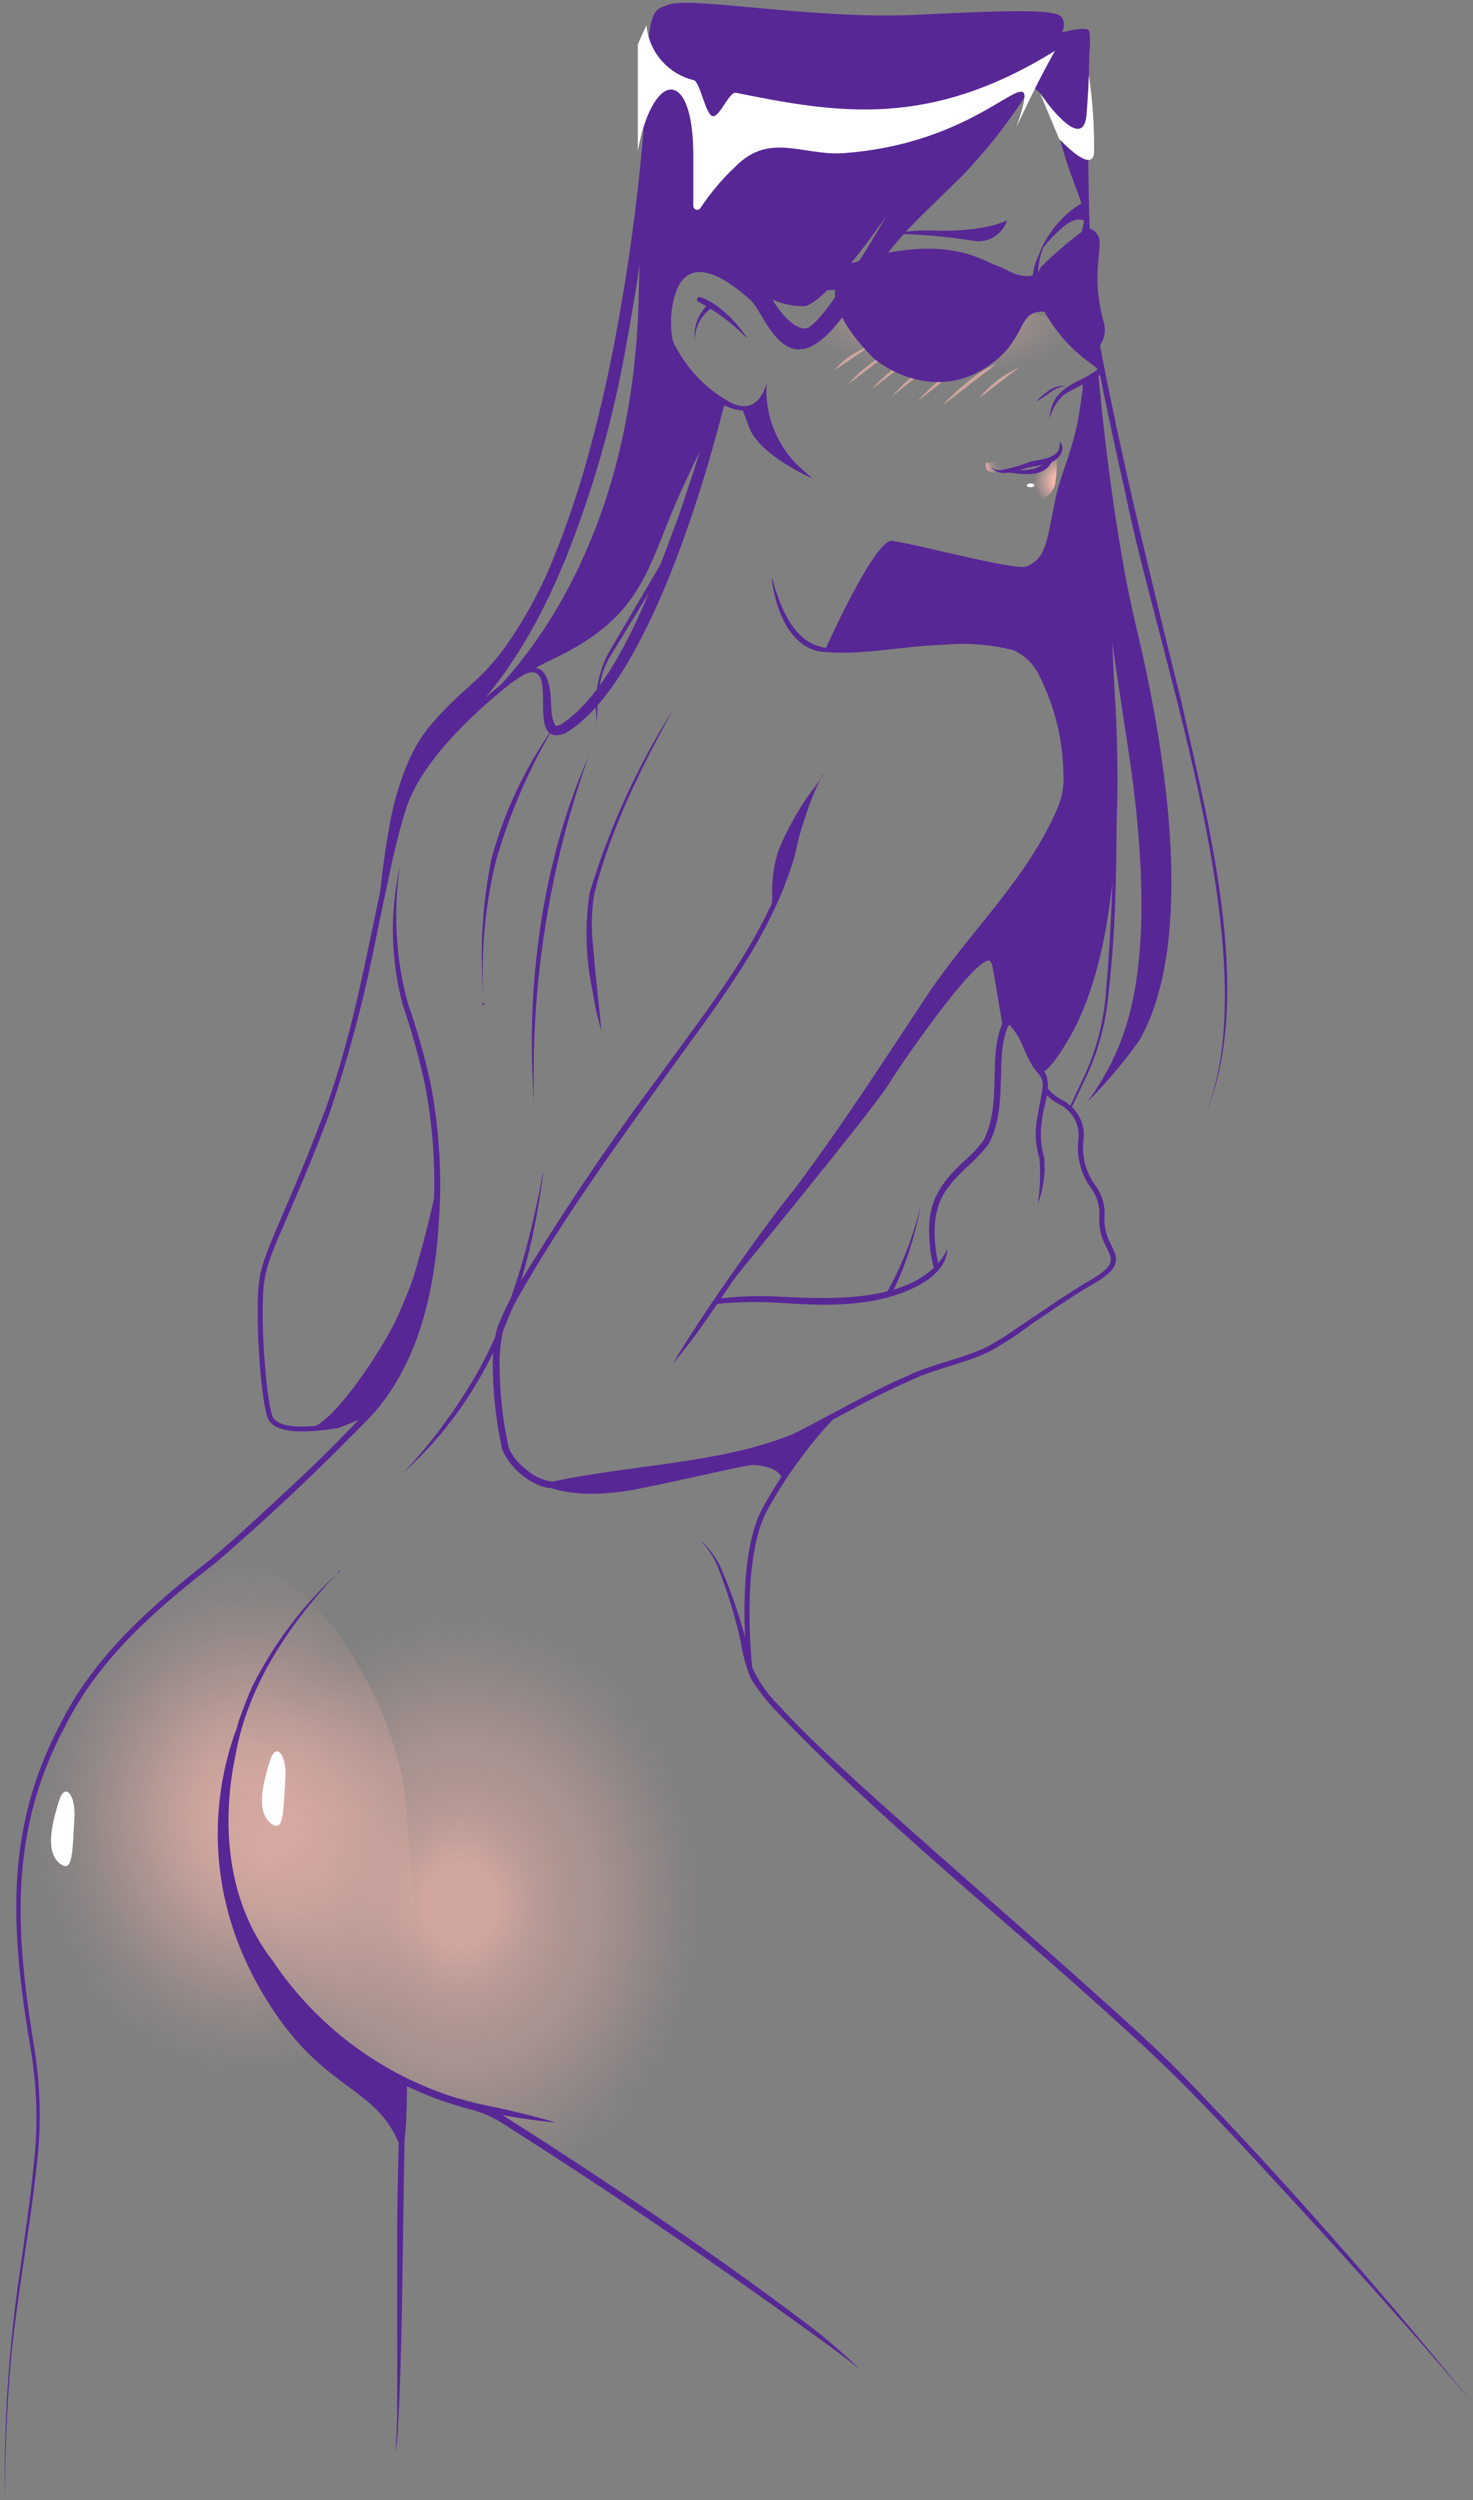 <?xml version="1.0" encoding="UTF-8"?> <svg xmlns="http://www.w3.org/2000/svg" width="294" height="499" viewBox="0 0 294 499" fill="none"><rect x="0" y="0" width="294" height="499" fill="#808080" stroke="none"/> <path opacity="0.67" d="M164.479 62.852C156.747 65.005 154.787 78.914 160.904 83.328C177.94 95.6 225.172 93.318 214.446 66.684C211.754 59.967 175.808 59.687 164.479 62.852Z" fill="url(#paint0_radial_693_3599)"></path> <path opacity="0.67" d="M198.878 72.627C196.818 73.516 194.902 74.706 193.192 76.159C191.362 77.631 189.648 79.244 188.066 80.981" fill="#F6B7AD"></path> <path opacity="0.67" d="M194.135 71.421C192.044 72.365 190.099 73.605 188.362 75.103C186.497 76.636 184.747 78.306 183.129 80.098" fill="#F6B7AD"></path> <path opacity="0.67" d="M189.012 70.388C186.913 71.355 184.962 72.617 183.218 74.134C181.333 75.676 179.569 77.36 177.941 79.172" fill="#F6B7AD"></path> <path opacity="0.67" d="M178.265 69.828C176.627 70.613 175.075 71.565 173.634 72.67C172.005 73.878 170.511 75.257 169.176 76.783" fill="#F6B7AD"></path> <path opacity="0.67" d="M173.889 68.945C172.375 69.494 170.929 70.216 169.582 71.098C168.432 71.896 167.403 72.853 166.523 73.941" fill="#F6B7AD"></path> <path opacity="0.67" d="M203.42 73.316C201.779 74.086 200.227 75.032 198.79 76.136C197.528 77.127 196.385 78.261 195.387 79.517" fill="#F6B7AD"></path> <path opacity="0.67" d="M183.584 70.388C181.852 71.199 180.213 72.195 178.695 73.359C176.984 74.627 175.411 76.07 174 77.665" fill="#F6B7AD"></path> <path d="M196.763 92.349C196.763 92.349 196.397 94.502 198.465 94.287C200.461 94.035 202.435 93.624 204.366 93.06C205.486 92.715 210.224 92.177 211.064 90.907C211.904 89.636 213.046 89.249 212.335 88.754C211.576 88.054 210.904 87.266 210.332 86.407C210.332 86.407 211.172 88.775 207.791 88.065C205.357 87.569 201.631 91.079 200.016 91.94C198.953 92.214 197.86 92.352 196.763 92.349Z" fill="url(#paint1_radial_693_3599)"></path> <path d="M210.853 91.618C210.994 93.346 210.892 95.085 210.552 96.785C210.229 97.969 209.238 99.218 206.589 100.682C204.435 101.823 200.408 99.713 198.728 99.261C198.104 99.184 197.512 98.945 197.011 98.566C196.509 98.188 196.116 97.684 195.872 97.105C195.627 96.527 195.54 95.894 195.617 95.271C195.695 94.648 195.936 94.056 196.315 93.555C197.866 92.436 203.552 94.287 203.638 94.287C203.724 94.287 207.73 94.761 208.549 93.642C209.206 92.85 209.983 92.167 210.853 91.618Z" fill="url(#paint2_radial_693_3599)"></path> <path opacity="0.7" d="M5.663 362.412C1.248 374.663 4.931 398.239 7.192 413.655C7.644 416.82 8.441 431.763 5.986 440.978C2.54 453.896 27.05 440.375 36.613 436.801C92.611 415.787 82.509 387.28 81.195 361.938C79.882 336.596 54.683 300.682 38.853 314.57C25.413 326.304 17.401 329.814 5.663 362.412Z" fill="url(#paint3_radial_693_3599)"></path> <path d="M205.703 97.259C206.119 97.259 206.457 97.085 206.457 96.871C206.457 96.657 206.119 96.484 205.703 96.484C205.287 96.484 204.949 96.657 204.949 96.871C204.949 97.085 205.287 97.259 205.703 97.259Z" fill="white"></path> <path d="M11.864 371.886C9.322 369.733 9.947 365.104 11.864 359.204C13.048 355.673 15.137 358.386 14.857 362.8C14.427 369.367 14.642 374.168 11.864 371.886Z" fill="white"></path> <path opacity="0.7" d="M44.236 362.907C43.289 379.465 49.125 394.902 60.906 403.041C67.239 407.347 69.155 406.271 75.983 412.988C82.81 419.706 92.997 417.294 98.942 421.256C154.293 458.225 142.9 401.555 138.42 354.166C135.857 327.037 136.956 278.011 115.957 279.475C99.373 280.638 62.112 315.518 54.251 330.116C48.597 340.201 45.182 351.385 44.236 362.907Z" fill="url(#paint4_radial_693_3599)"></path> <path d="M53.969 363.854C51.428 361.701 52.052 357.072 53.969 351.173C55.154 347.642 57.243 350.355 56.963 354.768C56.511 361.4 56.748 366.137 53.969 363.854Z" fill="white"></path> <path d="M208.438 48.965C207.162 51.831 206.844 55.033 207.533 58.094C208.384 59.223 209.106 60.444 209.687 61.733C211.018 64.119 212.695 66.296 214.662 68.192C215.962 69.498 217.335 70.727 218.776 71.874C219.185 72.24 219.659 72.391 219.982 73.015C220.132 73.356 220.153 73.74 220.042 74.096C219.931 74.452 219.696 74.756 219.379 74.953C217.225 76.481 214.189 77.386 212.142 78.979C210.827 80.243 209.9 81.856 209.472 83.63C209.773 78.828 212.487 77.321 216.428 75.405C217.225 74.953 218.022 74.479 218.798 73.984C218.88 73.934 218.939 73.855 218.963 73.763C218.987 73.67 218.974 73.572 218.927 73.489C218.927 73.489 218.388 73.079 218.065 72.8C213.369 69.551 209.646 65.085 207.297 59.881C204.992 56.716 206.306 51.871 208.502 48.986L208.438 48.965Z" fill="#582796"></path> <path d="M212.68 77.084C210.311 77.213 208.868 79.237 206.801 80.099C208.395 78.635 210.268 76.654 212.68 77.084Z" fill="#582796"></path> <path d="M211.581 88.172C212.723 89.68 211.581 91.294 210.224 92.07C208.84 92.615 207.393 92.983 205.917 93.168C203.504 93.577 199.692 95.751 197.797 93.168C198.043 93.401 198.334 93.583 198.653 93.701C198.971 93.82 199.31 93.872 199.649 93.856C201.706 93.492 203.72 92.915 205.658 92.134C208.049 91.574 211.796 91.574 211.495 88.215L211.581 88.172Z" fill="#582796"></path> <path d="M210.095 91.725C208.695 95.558 203.978 94.632 200.855 94.244V93.921C203.634 93.728 207.554 94.395 209.061 91.51L210.074 91.725H210.095Z" fill="#582796"></path> <path d="M165.641 130.05L164.715 129.641C167.084 124.409 175.074 107.4 178.133 107.938C181.191 108.476 185.132 109.381 188.902 110.264C195.492 111.771 203.677 113.644 204.969 113.041C208.307 111.491 208.759 109.144 209.879 103.481C210.181 101.974 210.504 100.252 210.956 98.249C211.215 97.087 211.775 95.472 212.399 93.599C213.399 90.775 214.247 87.9 214.941 84.986C215.554 81.869 216 78.721 216.276 75.556H217.31C217.31 75.556 216.771 81.434 215.953 85.115C215.246 88.03 214.383 90.905 213.368 93.728C212.744 95.579 212.205 97.173 211.969 98.271C211.516 100.252 211.172 101.974 210.87 103.503C209.772 109.165 209.212 112.115 205.399 113.773C203.913 114.462 198.077 113.213 188.686 111.06C184.809 110.177 180.825 109.273 177.917 108.735C176.733 108.692 171.693 116.744 165.641 130.05Z" fill="#582796"></path> <path d="M216.234 71.443C215.689 68.897 215.344 66.313 215.2 63.714C215.156 63.258 215.084 62.805 214.985 62.357C214.511 59.924 213.628 55.424 216.234 44.853C216.729 42.7 215.868 40.547 214.554 36.951C213.04 33.08 211.823 29.1 210.914 25.044C210.518 23.162 209.725 21.386 208.589 19.834C207.452 18.283 205.998 16.991 204.324 16.044C190.367 7.841 160.193 16.733 159.891 16.819L159.59 15.851C165.241 14.257 170.999 13.07 176.82 12.298C189.42 10.662 198.896 11.609 204.819 15.183C206.619 16.19 208.182 17.573 209.401 19.237C210.62 20.902 211.467 22.809 211.883 24.829C212.784 28.842 213.993 32.78 215.502 36.606C216.858 40.31 217.785 42.743 217.203 45.09C214.662 55.446 215.502 59.817 215.976 62.163C216.08 62.653 216.152 63.15 216.191 63.649C216.348 66.189 216.686 68.715 217.203 71.207L216.234 71.443Z" fill="#582796"></path> <path d="M151.987 62.034C147.809 57.728 137.794 48.965 134.757 58.762C133.851 61.712 133.681 64.838 134.262 67.869C134.43 68.425 134.677 68.954 134.994 69.441C137.344 73.829 140.872 77.475 145.182 79.97C149.317 82.489 151.944 80.486 153.129 76.18C152.095 84.082 146.323 82.639 141.369 78.915C138.264 76.534 135.714 73.507 133.896 70.044C133.182 68.878 132.809 67.535 132.819 66.168C132.652 63.552 132.988 60.928 133.81 58.439C137.643 47.867 147.637 56.802 152.03 62.034H151.987Z" fill="#582796"></path> <path d="M148.974 67.395C146.181 64.526 142.954 62.113 139.411 60.247C139.349 60.221 139.293 60.184 139.246 60.136C139.2 60.088 139.163 60.031 139.139 59.969C139.115 59.906 139.103 59.84 139.106 59.773C139.108 59.706 139.124 59.64 139.152 59.58C139.204 59.465 139.297 59.373 139.412 59.322C139.527 59.27 139.657 59.262 139.777 59.3C140.783 59.647 141.739 60.124 142.62 60.721C145.177 62.517 147.369 64.782 149.081 67.395H148.974Z" fill="#582796"></path> <path d="M142.188 61.323C141.1 62.064 140.209 63.059 139.593 64.222C138.978 65.386 138.656 66.682 138.656 67.998C138.497 66.587 138.689 65.159 139.215 63.841C139.741 62.522 140.585 61.354 141.671 60.44L142.188 61.323Z" fill="#582796"></path> <path d="M152.999 76.545C152.815 79.489 153.248 82.439 154.272 85.205C155.295 87.971 156.887 90.493 158.944 92.608C160.279 93.899 162.153 95.493 162.153 95.493C162.153 95.493 151.384 90.82 149.489 85.179C147.809 80.486 147.852 81.82 149.316 81.605C149.941 81.605 151.621 79.732 151.965 79.452C152.42 78.541 152.767 77.58 152.999 76.588" fill="#582796"></path> <path d="M214.512 69.01C215.475 69.629 216.475 70.19 217.506 70.69C218.631 70.142 219.529 69.217 220.044 68.077C220.56 66.937 220.66 65.652 220.327 64.446C217.937 56.005 219.681 50.709 219.466 48.168C219.44 47.487 219.161 46.84 218.682 46.354C218.204 45.868 217.562 45.579 216.881 45.541C213.66 47.893 210.615 50.476 207.771 53.271C207.361 53.809 207.447 54.649 206.112 54.972C203.291 55.618 200.728 53.659 199.651 53.293C196.205 52.173 190.131 47.156 174.193 51.139C158.255 55.123 172.147 69.312 174.193 71.314C176.239 73.316 186.47 80.099 196.851 73.316C204.863 68.063 202.946 62.723 207.405 62.228C211.863 61.733 210.721 66.103 214.512 69.01Z" fill="#582796"></path> <path d="M207.406 50.558C208.817 47.199 211.037 44.24 213.868 41.945C217.787 38.996 216.667 40.933 216.667 40.933V44.249C216.667 44.249 214.966 42.462 211.283 46.122C209.82 47.442 208.519 48.931 207.406 50.558Z" fill="#582796"></path> <path d="M201.006 43.97C200.575 45.331 199.673 46.493 198.46 47.247C197.248 48.001 195.806 48.297 194.394 48.082C188.988 47.201 183.524 46.726 178.047 46.661C180.601 46.169 183.2 45.953 185.8 46.015C196.763 46.403 201.006 43.97 201.006 43.97Z" fill="#582796"></path> <path d="M207.727 7.754C207.727 7.754 214.964 5.235 217.053 5.86C219.142 6.484 214.038 28.295 214.899 35.529C214.899 35.938 211.389 22.309 208.438 19.144C207.048 17.465 205.406 16.013 203.57 14.838L207.727 7.754Z" fill="#582796"></path> <path d="M144.579 80.68C140.272 97.904 128.49 137.349 112.768 146.371C102.559 150.203 116.257 122.687 97.562 139.911C100.298 136.595 108.008 128.608 109.624 136.962C110.27 139.416 109.623 142.667 110.83 144.799C111.109 144.993 111.433 144.799 111.928 144.605C122.998 137.564 130.537 116.098 135.124 103.912C137.859 96.074 140.401 88.172 142.598 80.228L144.579 80.744V80.68Z" fill="#582796"></path> <path d="M170.661 52.367C170.661 52.367 163.058 53.938 158.169 52.367C153.28 50.795 153.043 52.367 153.043 52.367L154.809 57.491C154.809 57.491 167.064 58.847 170.661 56.931C174.258 55.015 170.661 52.367 170.661 52.367Z" fill="#582796"></path> <path d="M154.141 115.581C155.993 122.04 159.116 130.071 167.064 129.318C178.931 129.318 190.906 125.636 202.665 128.758C210.893 132.117 213.047 146.564 213.434 154.444C213.612 156.901 213.207 159.366 212.25 161.636C206.262 176.062 194.589 186.956 185.866 199.638C177.143 212.32 168.894 225.475 159.568 237.769C156.697 241.501 153.825 245.283 150.953 249.116C145.203 256.673 140.486 265.006 134.262 272.176C139.172 264.058 144.6 256.243 150.135 248.492C152.913 244.638 155.756 240.827 158.75 237.08C167.99 224.786 176.368 211.781 184.854 198.949C193.34 186.116 205.099 175.416 211.13 161.162C212.027 159.042 212.411 156.741 212.25 154.444C212.147 147.394 210.384 140.468 207.102 134.227C206.03 132.242 204.324 130.673 202.256 129.77C197.706 128.623 192.994 128.258 188.321 128.693C180.029 128.909 171.694 130.997 163.359 130.007C157.156 128.564 154.744 121.093 154.012 115.538L154.141 115.581Z" fill="#582796"></path> <path d="M164.198 154.574C161.652 159.668 159.791 165.076 158.663 170.657C153.881 187.365 142.596 201.167 132.688 215.033C122.781 228.899 112.658 242.872 104.108 257.707C102.691 260.145 101.474 262.694 100.468 265.329C99.847 268.046 99.601 270.835 99.736 273.618C99.823 278.753 100.422 283.867 101.523 288.884C102.244 290.596 103.411 292.084 104.905 293.19C106.387 294.557 108.249 295.443 110.246 295.731C125.495 292.372 143.694 292.178 158.253 286.235C165.899 282.424 173.33 277.946 181.191 274.587C186.339 272.09 192.154 271.25 197.258 268.688C199.748 267.328 202.157 265.826 204.473 264.188C206.842 262.594 209.276 261.087 211.581 259.386C207.418 263.37 202.764 266.807 197.732 269.613C192.563 272.219 186.834 273.037 181.622 275.578C173.782 278.958 166.373 283.458 158.727 287.29C150.632 290.309 142.199 292.326 133.614 293.298L116.643 295.774C115.221 295.989 113.821 296.247 112.464 296.57C111.007 297.163 109.377 297.163 107.92 296.57C104.519 295.261 101.767 292.671 100.253 289.357C99.114 284.243 98.486 279.029 98.379 273.79C98.249 270.896 98.525 267.997 99.197 265.178C100.226 262.462 101.487 259.84 102.966 257.341C111.88 242.532 121.534 228.182 131.891 214.344C141.777 200.585 152.998 186.913 157.737 170.442C158.826 164.765 161.069 159.371 164.327 154.595L164.198 154.574Z" fill="#582796"></path> <path d="M198.056 269.42L197.582 268.494C198.668 267.927 199.718 267.294 200.726 266.599L204.452 264.08C208.76 261.195 213.972 257.621 216.449 256.2C221.23 253.465 222.264 252.259 221.467 250.343C221.23 249.762 220.993 249.245 220.757 248.771C219.861 247.15 219.394 245.327 219.4 243.475V243.087C219.61 240.936 219.002 238.783 217.698 237.059C215.799 234.387 214.907 231.131 215.178 227.865C215.444 226.454 215.261 224.995 214.654 223.694C214.048 222.392 213.048 221.313 211.797 220.609C210.371 219.931 209.124 218.928 208.157 217.681L209.04 217.164C209.938 218.24 211.053 219.113 212.314 219.726C213.733 220.522 214.87 221.739 215.568 223.208C216.267 224.677 216.492 226.327 216.212 227.93C215.939 230.992 216.78 234.05 218.581 236.542C219.978 238.391 220.639 240.693 220.433 243.001V243.389C220.425 245.091 220.855 246.767 221.683 248.255C221.919 248.75 222.157 249.267 222.415 249.87C223.664 252.884 221.187 254.585 216.966 256.996C214.532 258.396 209.255 261.97 205.012 264.855L201.308 267.353C199.456 268.688 198.12 269.377 198.056 269.42Z" fill="#582796"></path> <path d="M207.103 240.612C207.585 237.55 207.715 234.444 207.49 231.353C207.296 230.643 207.124 229.889 206.995 229.2C206.155 225.281 207.49 221.277 208.029 217.487C208.192 216.857 208.179 216.193 207.989 215.57C207.799 214.947 207.44 214.388 206.952 213.956C204.561 211.157 204.001 207.023 201.567 204.418C201.567 204.418 201.18 204.784 201.05 205.172C200.415 206.945 200.045 208.802 199.952 210.684C199.543 216.497 200.232 222.762 197.411 228.167C195.106 231.525 191.789 233.571 189.42 236.779C185.737 241.257 186.168 247.76 187.482 253.035L186.513 253.379C185.931 251.463 185.598 249.481 185.522 247.48C184.94 240.332 187.374 236.37 192.5 231.698C193.928 230.459 195.214 229.065 196.334 227.542C198.961 222.396 198.294 216.26 198.681 210.597C198.832 208.617 199.801 200.392 202.989 204.138C204.927 206.959 205.703 210.425 207.727 213.095C208.138 213.454 208.481 213.885 208.74 214.365C209.881 217.358 208.33 220.415 208.007 223.322C207.538 225.895 207.678 228.543 208.416 231.052C208.692 234.295 208.221 237.558 207.038 240.59L207.103 240.612Z" fill="#582796"></path> <path d="M189.096 249.267C188.881 253.788 184.186 256.372 180.481 257.879C172.534 260.958 163.854 260.592 155.541 260.032C151.413 259.77 147.272 259.842 143.156 260.248L143.027 259.236C147.199 258.716 151.408 258.572 155.605 258.805C165.986 259.322 183.863 260.226 189.139 249.202L189.096 249.267Z" fill="#582796"></path> <path d="M117.485 150.936C109.599 173.107 105.904 196.55 106.587 220.071C104.864 196.796 108.159 172.057 117.485 150.936Z" fill="#582796"></path> <path d="M119.189 144.433C118.411 139.679 119.165 134.8 121.342 130.502L123.733 126.433L133.318 110.113C133.395 110.015 133.505 109.949 133.627 109.927C133.749 109.904 133.875 109.926 133.983 109.989C134.09 110.052 134.171 110.151 134.211 110.269C134.251 110.386 134.247 110.514 134.2 110.629L121.902 130.847C119.318 134.852 119.275 139.804 119.124 144.433H119.189Z" fill="#582796"></path> <path d="M108.415 234.131C105.528 256.997 98.055 278.054 80.609 293.858C86.323 287.737 91.297 280.966 95.427 273.683C102.233 261.475 105.808 247.846 108.35 234.131H108.415Z" fill="#582796"></path> <path d="M200.126 204.935C200.126 204.935 200.126 204.763 199.2 199.316C198.446 194.299 196.486 184.632 196.465 184.545L197.477 184.33C197.477 184.438 199.459 194.127 200.212 199.143C200.966 204.16 201.052 204.505 201.074 204.548L200.622 204.655L200.126 204.935Z" fill="#582796"></path> <path d="M211.8 3.341C210.637 1.941 203.185 1.941 182.918 2.953C162.651 3.965 137.84 -0.793 133.381 0.951C128.923 2.695 129.074 -0.277 127.459 59.881C126.08 113.342 99.46 138.253 92.848 143.399L95.001 141.849C99.645 137.585 104.919 134.063 110.638 131.406C129.009 122.665 129.182 112.696 136.074 97.732C142.966 82.768 144.689 80.766 144.689 80.766C144.689 80.766 140.381 77.364 138.077 74.996C135.772 72.627 132.089 65.716 133.403 60.462C133.666 58.815 134.454 57.297 135.649 56.134C136.844 54.97 138.383 54.223 140.037 54.003C141.48 54.003 146.498 56.156 149.879 59.902C153.261 63.649 157.396 78.72 169.026 62.055C179.558 46.984 177.641 49.137 192.072 35.077C198.213 28.646 203.544 21.488 207.945 13.761C210.4 9.649 211.886 6.742 211.886 6.742C211.886 6.742 212.985 4.632 211.8 3.341ZM160.648 65.565C157.31 65.414 154.187 59.795 154.187 59.795C156.149 60.679 158.28 61.128 160.433 61.108C164.74 60.893 176.931 43.065 176.931 43.065C176.931 43.065 163.986 65.78 160.648 65.565Z" fill="#582796"></path> <path d="M79.839 172.875C78.433 182.066 78.984 191.45 81.454 200.414C83.322 205.691 84.84 211.085 85.998 216.562C87.394 223.926 88.008 231.417 87.829 238.911C87.398 253.703 84.965 269.549 75.23 281.327C72.731 284.19 70.018 286.666 67.412 289.379C59.443 297.26 51.28 304.882 42.751 312.159C31.013 321.224 19.663 331.171 12.943 344.628C1.463 366.159 3.165 386.419 6.998 409.716C8.114 417.116 8.23 424.633 7.343 432.065C5.771 446.9 2.691 461.498 1.765 476.397C1.248 483.825 1.011 491.275 0.968 498.703C0.765 483.801 1.73 468.907 3.854 454.156C4.888 446.77 6.008 439.428 6.74 432.022C7.585 424.642 7.426 417.182 6.266 409.845C2.303 386.462 0.515 365.9 12.017 344.154C18.715 330.589 30.281 320.47 41.997 311.255C47.661 306.475 53.11 301.329 58.538 296.291C63.965 291.253 69.307 285.913 74.239 280.509C83.78 269.054 86.214 253.401 86.644 238.868C86.843 231.462 86.251 224.057 84.879 216.777C83.719 211.324 82.23 205.945 80.42 200.672C77.958 191.593 77.758 182.049 79.839 172.875Z" fill="#582796"></path> <path d="M81.04 416.734C80.265 439.17 80.588 462.681 79.425 485.031C79.332 486.547 79.152 488.056 78.887 489.552C79.468 483.523 79.21 477.43 79.296 471.358C79.296 460.593 79.167 445.521 79.404 434.907C79.533 428.835 79.734 422.763 80.007 416.691H81.04V416.734Z" fill="#582796"></path> <path d="M140.166 307.766C141.944 309.44 143.334 311.483 144.237 313.752C146.841 319.913 148.825 326.317 150.16 332.871C151.385 335.564 153.085 338.014 155.178 340.106C160.046 345.488 165.365 350.419 170.707 355.349C183.177 366.696 201.462 382.608 214.234 393.976C220.523 399.66 229.763 407.734 235.621 413.763C255.888 434.669 275.1 456.588 293.514 479.131C281.001 464.318 267.949 449.935 254.747 435.638C244.861 424.873 235.018 414.28 224.12 404.612C200.967 383.34 175.897 363.703 154.252 340.816C152.589 339.003 151.103 337.034 149.815 334.938C148.901 332.644 148.251 330.253 147.877 327.811C146.839 323.085 145.449 318.443 143.72 313.924C142.968 311.627 141.718 309.524 140.059 307.766H140.166Z" fill="#582796"></path> <path d="M67.883 313.386C57.997 323.807 49.532 336.037 46.991 350.376C44.083 364.264 45.397 379.745 54.379 391.285C63.761 405.344 78.002 415.448 94.374 419.663C96.752 420.315 99.018 421.324 101.094 422.656C121.36 435.574 141.412 449.031 160.71 463.564C164.566 466.458 168.235 469.593 171.694 472.952C167.946 469.938 164.048 467.139 160.15 464.34C140.637 450.258 120.722 436.766 100.404 423.861C98.416 422.575 96.235 421.615 93.943 421.019C77.292 416.758 62.826 406.449 53.366 392.103C47.516 384.202 44.401 374.61 44.493 364.781C44.38 355.04 46.394 345.393 50.394 336.51C54.755 327.851 60.676 320.07 67.861 313.558L67.883 313.386Z" fill="#582796"></path> <path d="M149.122 332.871C149.122 332.01 146.71 311.491 152.116 301.156C155.855 294.35 160.428 288.036 165.728 282.359L166.46 283.07C161.221 288.669 156.706 294.905 153.021 301.63C147.766 311.684 150.113 332.548 150.135 332.763L149.122 332.871Z" fill="#582796"></path> <path d="M60.215 285.698C56.338 285.698 54.056 284.75 53.388 282.877C51.945 278.7 50.889 261.97 51.708 255.77C52.182 252.088 53.861 248.449 56.381 242.442C58.384 237.834 61.141 231.526 64.523 222.547C69.11 210.468 72.04 196.409 74.603 184.007C76.412 175.395 78.113 167.234 80.094 161.012C84.402 147.857 102.321 134.787 103.097 134.249L103.678 135.067C103.506 135.218 85.199 148.481 81.085 161.313C79.104 167.493 77.402 175.631 75.615 184.222C73.22 197.377 69.836 210.332 65.492 222.978C62.089 231.978 59.332 238.286 57.329 242.916C54.745 248.837 53.172 252.432 52.72 255.963C51.859 262.423 53.043 278.829 54.357 282.597C54.809 283.867 57.006 285.741 66.806 284.083H67.107C69.632 283.19 72.075 282.081 74.409 280.767L74.882 281.671C72.451 283.029 69.907 284.174 67.28 285.095H66.978C64.745 285.484 62.482 285.685 60.215 285.698Z" fill="#582796"></path> <path d="M87.781 238.717C85.785 246.266 83.391 253.704 80.609 261.001C83.056 253.606 85.12 246.089 86.791 238.48L87.781 238.717Z" fill="#582796"></path> <path d="M134.436 141.505C127.974 153.196 121.836 165.404 118.605 178.452C118.049 181.906 117.976 185.421 118.39 188.894C118.799 194.514 119.51 200.112 120.027 205.775C119.244 203.038 118.632 200.255 118.196 197.442C116.895 191.121 116.72 184.619 117.679 178.237C121.563 165.286 127.201 152.928 134.436 141.505Z" fill="#582796"></path> <path d="M92.975 419.447C99.055 420.525 105.073 421.927 111.003 423.646C104.835 423.094 98.725 422.021 92.738 420.438C92.626 420.39 92.535 420.304 92.481 420.195C92.426 420.086 92.412 419.961 92.44 419.843C92.468 419.724 92.538 419.62 92.636 419.547C92.734 419.475 92.854 419.44 92.975 419.447Z" fill="#582796"></path> <path d="M176.973 258.008C180.046 252.559 182.33 246.702 183.757 240.611C182.657 246.827 180.67 252.853 177.856 258.503L176.973 258.008Z" fill="#582796"></path> <path d="M217.548 7.109C217.548 7.109 216.514 30.793 218 57.943C219.314 82.252 222.975 109.295 226.615 124.431C234.347 156.447 237.578 189.95 227.39 207.669C224.244 212.087 220.736 216.235 216.901 220.071C221.263 214.29 224.327 207.637 225.883 200.564C228.833 187.775 228.273 169.71 225.193 149.601C219.184 110.414 216.901 91.855 216.901 91.855C216.901 91.855 232.646 172.919 213.692 206.722C212.939 208.079 208.61 215.464 207.533 213.677C200.576 202.115 200.834 204.225 200.834 204.225L196.979 184.438L204.927 173.952L212.336 159.978L213.025 152.873L209.428 136.833L204.517 129.921L194.524 127.94L165.082 129.921L171.156 118.058L177.186 108.52L201.696 113.709L206.219 113.342L208.566 110.457L214.554 88.754L216.708 76.223L219.745 73.855L216.536 71.422V41.645L213.865 32.042L217.548 7.109Z" fill="#582796"></path> <path d="M217.137 55.51C221.919 84.06 228.897 112.137 235.832 140.234C241.281 164.758 251.404 202.33 239.149 225.432C254.979 195.892 231.137 131.278 224.589 98.292C221.38 84.168 218.386 70.001 216.125 55.661L217.137 55.51Z" fill="#582796"></path> <path d="M49.014 340.924C49.014 340.924 33.205 369.84 54.915 401.792C65.49 417.359 75.032 416.627 79.705 427.952C81.299 431.828 81.234 415.551 81.234 415.551C74.127 411.799 67.599 407.041 61.85 401.426C56.099 396.293 51.63 389.885 48.799 382.716C46.641 376.53 45.358 370.073 44.987 363.532C46.386 341.376 49.014 340.924 49.014 340.924Z" fill="#582796"></path> <path d="M156.143 295.343C156.143 295.343 156.013 292.716 150.349 292.393C148.604 292.393 135.768 295.558 126.98 297.238C108.372 300.79 103.289 292.802 103.289 292.802L109.384 296.506L133.593 292.652L153.558 288.496L165.21 283.544L156.143 295.343Z" fill="#582796"></path> <path d="M110.485 145.208C105.548 153.534 101.69 162.455 99.005 171.755C96.848 180.576 95.992 189.665 96.464 198.734V199.659C96.464 200.068 96.335 200.348 97.046 200.521H96.012C96.679 200.219 96.464 200.004 96.464 199.573V198.647C95.739 189.545 96.283 180.386 98.079 171.432C100.648 162.002 104.854 153.096 110.507 145.122L110.485 145.208Z" fill="#582796"></path> <path d="M210.573 10.144C185.611 25.604 167.498 22.718 146.908 18.52C145.508 18.218 143.613 23.58 142.191 23.171C140.77 22.762 139.736 16.324 138.465 16.001C135.941 15.388 133.672 13.999 131.98 12.029C130.287 10.059 129.256 7.607 129.032 5.02L127.309 8.831V30.19C127.309 30.19 128.493 22.137 131.918 18.821C134.696 16.151 138.25 18.821 138.379 30.534C138.379 35.314 138.379 38.759 138.379 41.127C138.385 41.295 138.445 41.456 138.55 41.587C138.656 41.717 138.801 41.81 138.963 41.852C139.126 41.893 139.297 41.88 139.452 41.816C139.607 41.751 139.737 41.638 139.822 41.493C141.829 38.471 144.178 35.689 146.822 33.204C153.628 26.379 160.067 31.051 168.209 30.577C192.072 28.898 202.669 16.453 204.327 18.541C205.081 19.467 202.798 25.496 202.798 25.496C202.798 25.496 205.081 20.673 206.395 18.046C208.139 14.451 210.573 10.144 210.573 10.144Z" fill="white"></path> <path d="M144.062 258.267C144.342 257.837 173.957 221.923 177.403 216.347C180.849 210.77 196.463 188.55 197.82 192.124C199.177 195.698 201.417 182.543 201.417 182.543H197.82L176.067 213.504L144.062 258.267Z" fill="#582796"></path> <path d="M207.617 18.692C207.617 18.692 216.232 31.266 216.878 22.762C217.266 17.745 217.331 14.946 217.331 14.946C218.093 20.142 218.439 25.391 218.364 30.642C217.804 34.733 211.386 27.692 211.386 27.692L207.617 18.692Z" fill="white"></path> <path d="M84.037 250.537C82.581 255.133 80.825 259.628 78.782 263.994C75.982 269.592 66.527 284.384 61.552 285.159C56.577 285.934 65.859 284.901 67.152 284.47C68.444 284.039 74.582 282.188 76.262 278.936C77.942 275.685 81.905 269.592 83.197 265.092C84.49 260.592 86.665 248.255 86.816 246.36C86.863 244.648 86.777 242.935 86.557 241.236L84.037 250.537Z" fill="#582796"></path> <path d="M75.055 187.086C75.313 183.49 75.658 179.873 76.067 176.32C76.476 172.767 76.95 169.129 77.618 165.555C78.184 161.945 79.093 158.398 80.332 154.961C80.947 153.24 81.666 151.558 82.485 149.923C83.35 148.28 84.359 146.716 85.5 145.251C87.853 142.44 90.424 139.82 93.189 137.414C94.546 136.165 95.838 135.024 97.045 133.732C98.248 132.435 99.384 131.076 100.448 129.663C104.616 123.856 108.052 117.557 110.678 110.909C113.356 104.246 115.635 97.431 117.505 90.498C119.422 83.565 121.038 76.546 122.416 69.484C125.166 55.34 127.158 41.059 128.382 26.702L130.428 26.831C129.933 34.087 129.179 41.278 128.274 48.362C127.37 55.446 126.12 62.723 124.807 69.893C122.242 84.209 118.222 98.227 112.81 111.727C109.967 118.445 103.334 134.615 88.925 147.619C84.618 151.603 80.547 161.119 80.547 161.119L75.055 187.086Z" fill="#582796"></path> <path d="M221.666 121.761C222.592 138.641 223.065 155.543 222.785 172.445C222.635 180.885 222.29 189.347 221.299 197.765C220.822 204.118 219.118 210.319 216.281 216.024L213.567 221.751L213.223 221.6L215.893 215.851C218.692 210.179 220.346 204.012 220.761 197.701C222.211 180.876 222.564 163.974 221.816 147.103C221.536 138.685 221.17 130.244 220.632 121.826H221.666V121.761Z" fill="#582796"></path> <path d="M163.597 155.801C160.201 160.015 157.437 164.7 155.392 169.71C153.389 175.933 154.53 179.722 153.884 181.789C153.238 183.856 156.942 175.825 157.804 172.1C158.665 168.375 161.659 160.99 161.702 159.634C162.057 158.237 162.703 156.931 163.597 155.801Z" fill="#582796"></path> <defs> <radialGradient id="paint0_radial_693_3599" cx="0" cy="0" r="1" gradientUnits="userSpaceOnUse" gradientTransform="translate(187.13 62.692) rotate(2.935) scale(29.118 12.668)"> <stop offset="0.02" stop-color="#F6B7AD"></stop> <stop offset="0.16" stop-color="#F6B7AD" stop-opacity="0.8"></stop> <stop offset="0.39" stop-color="#F6B7AD" stop-opacity="0.52"></stop> <stop offset="0.6" stop-color="#F6B7AD" stop-opacity="0.3"></stop> <stop offset="0.77" stop-color="#F6B7AD" stop-opacity="0.14"></stop> <stop offset="0.91" stop-color="#F6B7AD" stop-opacity="0.04"></stop> <stop offset="1" stop-color="#F6B7AD" stop-opacity="0"></stop> </radialGradient> <radialGradient id="paint1_radial_693_3599" cx="0" cy="0" r="1" gradientUnits="userSpaceOnUse" gradientTransform="translate(192.761 93.737) rotate(-68.833) scale(10.479 13.545)"> <stop offset="0.31" stop-color="#F6B7AD" stop-opacity="0.95"></stop> <stop offset="0.34" stop-color="#F6B7AD" stop-opacity="0.73"></stop> <stop offset="0.37" stop-color="#F6B7AD" stop-opacity="0.53"></stop> <stop offset="0.4" stop-color="#F6B7AD" stop-opacity="0.37"></stop> <stop offset="0.43" stop-color="#F6B7AD" stop-opacity="0.24"></stop> <stop offset="0.47" stop-color="#F6B7AD" stop-opacity="0.13"></stop> <stop offset="0.5" stop-color="#F6B7AD" stop-opacity="0.06"></stop> <stop offset="0.53" stop-color="#F6B7AD" stop-opacity="0.01"></stop> <stop offset="0.57" stop-color="#F6B7AD" stop-opacity="0"></stop> </radialGradient> <radialGradient id="paint2_radial_693_3599" cx="0" cy="0" r="1" gradientUnits="userSpaceOnUse" gradientTransform="translate(212.352 96.053) scale(11.569 10.809)"> <stop offset="0.19" stop-color="#F6B7AD"></stop> <stop offset="0.25" stop-color="#F6B7AD" stop-opacity="0.79"></stop> <stop offset="0.39" stop-color="#F6B7AD" stop-opacity="0.37"></stop> <stop offset="0.48" stop-color="#F6B7AD" stop-opacity="0.1"></stop> <stop offset="0.52" stop-color="#F6B7AD" stop-opacity="0"></stop> </radialGradient> <radialGradient id="paint3_radial_693_3599" cx="0" cy="0" r="1" gradientUnits="userSpaceOnUse" gradientTransform="translate(49.966 362.845) rotate(180) scale(55.352 65.848)"> <stop offset="0.1" stop-color="#F6B7AD" stop-opacity="0.99"></stop> <stop offset="0.15" stop-color="#F6B7AD" stop-opacity="0.96"></stop> <stop offset="0.22" stop-color="#F6B7AD" stop-opacity="0.87"></stop> <stop offset="0.31" stop-color="#F6B7AD" stop-opacity="0.73"></stop> <stop offset="0.41" stop-color="#F6B7AD" stop-opacity="0.53"></stop> <stop offset="0.43" stop-color="#F6B7AD" stop-opacity="0.5"></stop> <stop offset="0.51" stop-color="#F6B7AD" stop-opacity="0.35"></stop> <stop offset="0.6" stop-color="#F6B7AD" stop-opacity="0.2"></stop> <stop offset="0.68" stop-color="#F6B7AD" stop-opacity="0.09"></stop> <stop offset="0.76" stop-color="#F6B7AD" stop-opacity="0.02"></stop> <stop offset="0.81" stop-color="#F6B7AD" stop-opacity="0"></stop> </radialGradient> <radialGradient id="paint4_radial_693_3599" cx="0" cy="0" r="1" gradientUnits="userSpaceOnUse" gradientTransform="translate(91.877 379.916) rotate(180) scale(61.361 72.383)"> <stop offset="0.11" stop-color="#F6B7AD" stop-opacity="0.99"></stop> <stop offset="0.17" stop-color="#F6B7AD" stop-opacity="0.85"></stop> <stop offset="0.24" stop-color="#F6B7AD" stop-opacity="0.7"></stop> <stop offset="0.32" stop-color="#F6B7AD" stop-opacity="0.59"></stop> <stop offset="0.38" stop-color="#F6B7AD" stop-opacity="0.52"></stop> <stop offset="0.43" stop-color="#F6B7AD" stop-opacity="0.49"></stop> <stop offset="0.61" stop-color="#F6B7AD" stop-opacity="0.23"></stop> <stop offset="0.73" stop-color="#F6B7AD" stop-opacity="0.06"></stop> <stop offset="0.8" stop-color="#F6B7AD" stop-opacity="0"></stop> </radialGradient> </defs> </svg> 
